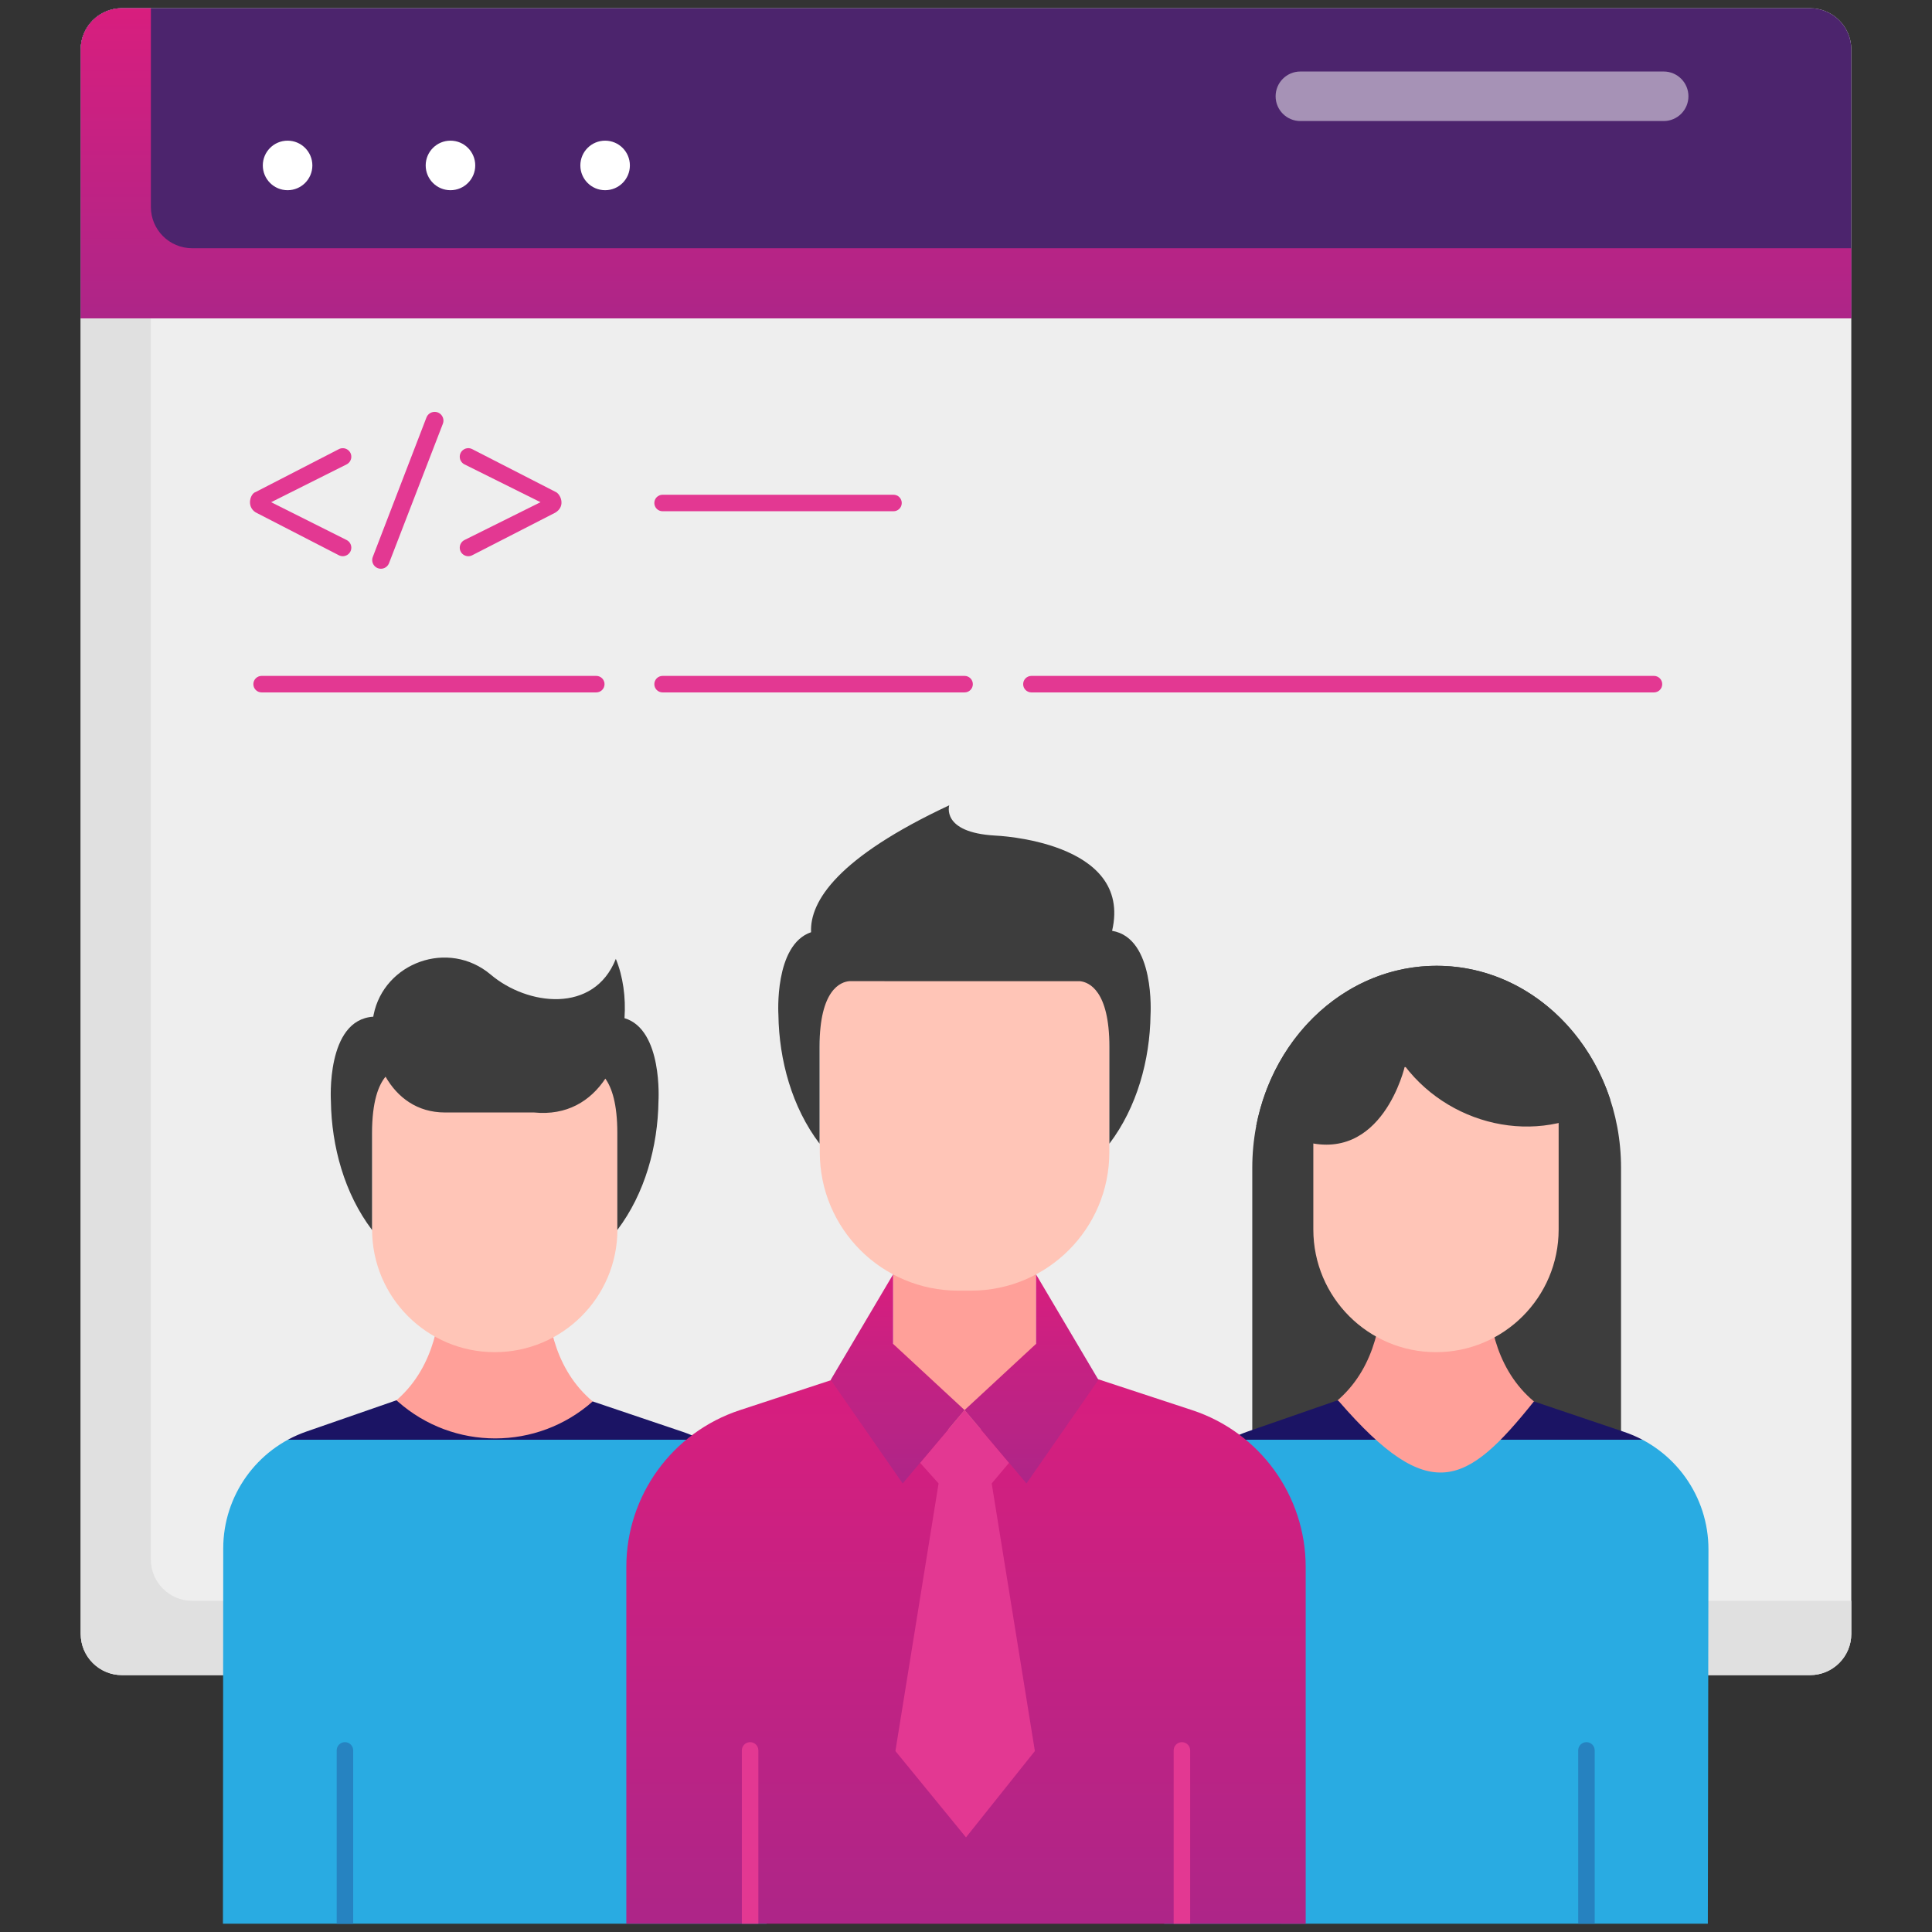<svg xmlns="http://www.w3.org/2000/svg" width="219" height="219" viewBox="0 0 219 219" fill="none"><rect x="0" y="0" width="219" height="219" fill="#333333" stroke="none"/><path d="M205.173 189.882H13.826C11.242 189.882 9.146 187.787 9.146 185.202V5.61C9.146 3.025 11.242 0.93 13.826 0.93H205.173C207.758 0.93 209.853 3.025 209.853 5.61V185.202C209.852 187.786 207.757 189.882 205.173 189.882Z" fill="#EEEEEE"></path><path d="M21.781 181.458C19.197 181.458 17.102 179.363 17.102 176.779V0.93H13.826C11.242 0.93 9.146 3.025 9.146 5.61V185.202C9.146 187.786 11.242 189.881 13.826 189.881H205.173C207.758 189.881 209.853 187.786 209.853 185.202V181.458H21.781Z" fill="#E0E0E0"></path><path d="M209.852 5.61C209.852 3.025 207.757 0.93 205.173 0.93H13.826C11.242 0.93 9.146 3.025 9.146 5.61V36.093H209.853V5.61H209.852Z" fill="#4C246D"></path><path d="M17.102 23.459V0.93H13.826C11.242 0.93 9.146 3.025 9.146 5.61V36.093H209.853V28.138H21.781C19.197 28.138 17.102 26.043 17.102 23.459Z" fill="url(#paint0_linear_938_749)"></path><path opacity="0.5" d="M188.583 13.721H147.403C145.853 13.721 144.596 12.464 144.596 10.914C144.596 9.363 145.853 8.106 147.403 8.106H188.583C190.134 8.106 191.391 9.363 191.391 10.914C191.391 12.464 190.134 13.721 188.583 13.721Z" fill="white"></path><path d="M32.6 21.561C34.151 21.561 35.408 20.304 35.408 18.753C35.408 17.202 34.151 15.945 32.6 15.945C31.049 15.945 29.791 17.202 29.791 18.753C29.791 20.304 31.049 21.561 32.6 21.561Z" fill="white"></path><path d="M51.062 21.561C52.614 21.561 53.871 20.304 53.871 18.753C53.871 17.202 52.614 15.945 51.062 15.945C49.511 15.945 48.254 17.202 48.254 18.753C48.254 20.304 49.511 21.561 51.062 21.561Z" fill="white"></path><path d="M68.593 21.561C70.144 21.561 71.4 20.304 71.4 18.753C71.4 17.202 70.144 15.945 68.593 15.945C67.042 15.945 65.785 17.202 65.785 18.753C65.785 20.304 67.042 21.561 68.593 21.561Z" fill="white"></path><path d="M101.282 57.953H75.106C74.589 57.953 74.17 57.533 74.17 57.017C74.17 56.5 74.589 56.081 75.106 56.081H101.282C101.799 56.081 102.218 56.5 102.218 57.017C102.218 57.533 101.799 57.953 101.282 57.953Z" fill="#E33892"></path><path d="M28.973 58.078L38.411 62.94C39.056 63.271 39.823 62.804 39.823 62.079C39.823 61.713 39.616 61.378 39.289 61.213L30.737 56.926L39.289 52.64C39.616 52.475 39.823 52.14 39.823 51.774C39.823 51.049 39.056 50.581 38.411 50.913L28.973 55.775C28.385 55.949 27.901 57.397 28.973 58.078Z" fill="#E33892"></path><path d="M43.178 64.469C43.585 64.469 43.95 64.219 44.097 63.839L50.198 48.041C50.45 47.389 49.969 46.687 49.269 46.687C48.858 46.687 48.488 46.941 48.34 47.325L42.258 63.13C42.01 63.775 42.486 64.469 43.178 64.469Z" fill="#E33892"></path><path d="M52.115 51.773C52.115 52.14 52.324 52.476 52.652 52.64L61.27 56.926L52.652 61.213C52.324 61.377 52.115 61.713 52.115 62.081C52.115 62.805 52.881 63.273 53.526 62.942L62.943 58.112C64.186 57.363 63.523 55.959 62.943 55.741L53.526 50.91C52.881 50.58 52.115 51.048 52.115 51.773Z" fill="#E33892"></path><path d="M67.59 78.488H29.655C29.138 78.488 28.719 78.069 28.719 77.552C28.719 77.036 29.138 76.616 29.655 76.616H67.59C68.107 76.616 68.526 77.036 68.526 77.552C68.526 78.069 68.107 78.488 67.59 78.488Z" fill="#E33892"></path><path d="M109.34 78.488H75.106C74.589 78.488 74.17 78.069 74.17 77.552C74.17 77.036 74.589 76.616 75.106 76.616H109.34C109.857 76.616 110.276 77.036 110.276 77.552C110.276 78.069 109.857 78.488 109.34 78.488Z" fill="#E33892"></path><path d="M187.484 78.488H116.914C116.398 78.488 115.979 78.069 115.979 77.552C115.979 77.036 116.398 76.616 116.914 76.616H187.484C188.001 76.616 188.42 77.036 188.42 77.552C188.42 78.069 188.001 78.488 187.484 78.488Z" fill="#E33892"></path><path d="M62.596 139.899H49.374C49.374 139.899 53.289 155.678 41.42 160.937L56.148 170.722L70.55 160.937C58.681 155.678 62.596 139.899 62.596 139.899Z" fill="#FFA099"></path><path d="M86.899 218.058L86.968 175.638C86.978 169.608 83.135 164.244 77.421 162.315L67.184 158.858C60.885 164.443 51.406 164.448 45.101 158.871L44.939 158.728L34.737 162.271C29.094 164.231 25.309 169.547 25.304 175.521L25.27 218.058H86.899Z" fill="url(#paint1_linear_938_749)"></path><path d="M40.036 198.416C40.036 197.9 39.617 197.48 39.1 197.48C38.583 197.48 38.164 197.9 38.164 198.416V218.07H40.036V198.416Z" fill="#2683C1"></path><path d="M56.082 153.273C48.403 153.273 42.178 147.048 42.178 139.369V116.275H69.986V139.369C69.986 147.048 63.761 153.273 56.082 153.273Z" fill="#FFC5B7"></path><path d="M70.789 115.413C70.953 113.054 70.623 110.673 69.808 108.693C67.321 114.955 59.785 113.991 55.638 110.485C50.83 106.42 43.531 109.119 42.348 115.037C42.334 115.107 42.325 115.178 42.313 115.248C36.92 115.584 37.509 124.821 37.509 124.821C37.581 129.947 39.042 135.29 42.166 139.415L42.174 139.424V128.428C42.174 124.883 42.894 123.021 43.703 122.046C45.049 124.392 47.284 126.104 50.437 126.104H60.536C64.245 126.474 66.923 124.819 68.618 122.267C69.355 123.294 69.976 125.135 69.976 128.427V139.424L69.984 139.414C73.108 135.289 74.569 129.947 74.641 124.821C74.64 124.822 75.157 116.714 70.789 115.413Z" fill="#3D3D3D"></path><path d="M162.851 109.477C151.308 109.477 141.951 119.727 141.951 132.371V165.241L183.751 164.017V132.37C183.751 119.727 174.394 109.477 162.851 109.477Z" fill="#3D3D3D"></path><path d="M169.287 139.899H156.065C156.065 139.899 159.981 155.678 148.111 160.937L162.839 170.722L177.241 160.937C165.372 155.678 169.287 139.899 169.287 139.899Z" fill="#FFA099"></path><path d="M162.775 153.273C155.096 153.273 148.871 147.048 148.871 139.369V120.954H176.679V139.369C176.679 147.048 170.454 153.273 162.775 153.273Z" fill="#FFC5B7"></path><path d="M193.59 218.058L193.66 175.638C193.669 169.608 189.827 164.244 184.112 162.315L173.875 158.858C166.227 168.42 162.065 170.722 151.793 158.871L151.63 158.728L141.428 162.271C135.785 164.231 132 169.547 131.996 175.521L131.961 218.058H193.59Z" fill="url(#paint2_linear_938_749)"></path><path d="M179.83 197.48C179.314 197.48 178.895 197.9 178.895 198.416V218.059H180.766V198.416C180.766 197.899 180.348 197.48 179.83 197.48Z" fill="#2682C0"></path><path d="M159.249 120.846C164.725 127.989 175.155 130.047 182.521 124.625C179.622 115.793 171.911 109.477 162.85 109.477C152.793 109.477 144.397 117.259 142.402 127.626L147.596 129.317C156.707 132.07 159.249 120.846 159.249 120.846Z" fill="#3D3D3D"></path><path d="M70.996 218.058V177.627C70.996 169.542 76.188 162.37 83.869 159.845L95.306 156.085H123.695L135.132 159.845C142.813 162.37 148.005 169.541 148.005 177.627V218.069L70.996 218.058Z" fill="url(#paint3_linear_938_749)"></path><path d="M85.028 197.48C84.511 197.48 84.092 197.9 84.092 198.416V218.06H85.964V198.416C85.964 197.899 85.545 197.48 85.028 197.48Z" fill="#E33892"></path><path d="M134.911 198.416C134.911 197.9 134.492 197.48 133.975 197.48C133.458 197.48 133.039 197.9 133.039 198.416V218.06H134.911V198.416Z" fill="#E33892"></path><path d="M117.438 154.496L109.336 164.28L101.234 154.496V131.867H117.438V154.496Z" fill="#FFA099"></path><path d="M110.058 146.3H108.615C99.95 146.3 92.926 139.276 92.926 130.611V107.485H125.747V130.611C125.747 139.276 118.723 146.3 110.058 146.3Z" fill="#FFC5B7"></path><path d="M117.308 198.488L112.413 168.154H106.392L101.498 198.488L109.5 208.273L117.308 198.488Z" fill="#E33892"></path><path d="M104.295 165.815L109.501 171.62L114.38 165.815L109.338 159.836L104.295 165.815Z" fill="#E33892"></path><path d="M101.236 144.46V152.333L109.337 159.836L102.322 168.154L94.164 156.411L101.236 144.46Z" fill="url(#paint4_linear_938_749)"></path><path d="M117.44 144.46V152.333L109.338 159.836L116.354 168.154L124.512 156.411L117.44 144.46Z" fill="url(#paint5_linear_938_749)"></path><path d="M126.061 105.513C128.447 95.288 112.794 94.715 112.794 94.715C106.633 94.363 107.602 91.284 107.602 91.284C94.959 97.193 91.778 102.168 91.939 105.671C87.728 107.106 88.236 115.036 88.236 115.036C88.308 120.163 89.769 125.505 92.893 129.63L92.9 129.64V118.643C92.9 112.141 95.323 111.299 96.276 111.219C96.302 111.223 122.438 111.224 122.438 111.224C123.429 111.336 125.753 112.274 125.753 118.643V129.64L125.761 129.63C128.885 125.505 130.346 120.162 130.418 115.036C130.417 115.036 130.973 106.319 126.061 105.513Z" fill="#3D3D3D"></path><defs><linearGradient id="paint0_linear_938_749" x1="109.471" y1="0.965" x2="109.465" y2="57.986" gradientUnits="userSpaceOnUse"><stop stop-color="#D81E7E"></stop><stop offset="1" stop-color="#932A8E"></stop></linearGradient><linearGradient id="paint1_linear_938_749" x1="56.343" y1="235.307" x2="56.343" y2="163.232" gradientUnits="userSpaceOnUse"><stop offset="1" stop-color="#29ABE2"></stop><stop stop-color="#1B1464"></stop></linearGradient><linearGradient id="paint2_linear_938_749" x1="163.035" y1="235.307" x2="163.035" y2="163.232" gradientUnits="userSpaceOnUse"><stop offset="1" stop-color="#29ABE2"></stop><stop stop-color="#1B1464"></stop></linearGradient><linearGradient id="paint3_linear_938_749" x1="109.489" y1="156.146" x2="109.442" y2="256.661" gradientUnits="userSpaceOnUse"><stop stop-color="#D81E7E"></stop><stop offset="1" stop-color="#932A8E"></stop></linearGradient><linearGradient id="paint4_linear_938_749" x1="101.749" y1="144.483" x2="101.713" y2="182.906" gradientUnits="userSpaceOnUse"><stop stop-color="#D81E7E"></stop><stop offset="1" stop-color="#932A8E"></stop></linearGradient><linearGradient id="paint5_linear_938_749" x1="116.923" y1="144.483" x2="116.887" y2="182.906" gradientUnits="userSpaceOnUse"><stop stop-color="#D81E7E"></stop><stop offset="1" stop-color="#932A8E"></stop></linearGradient></defs></svg>